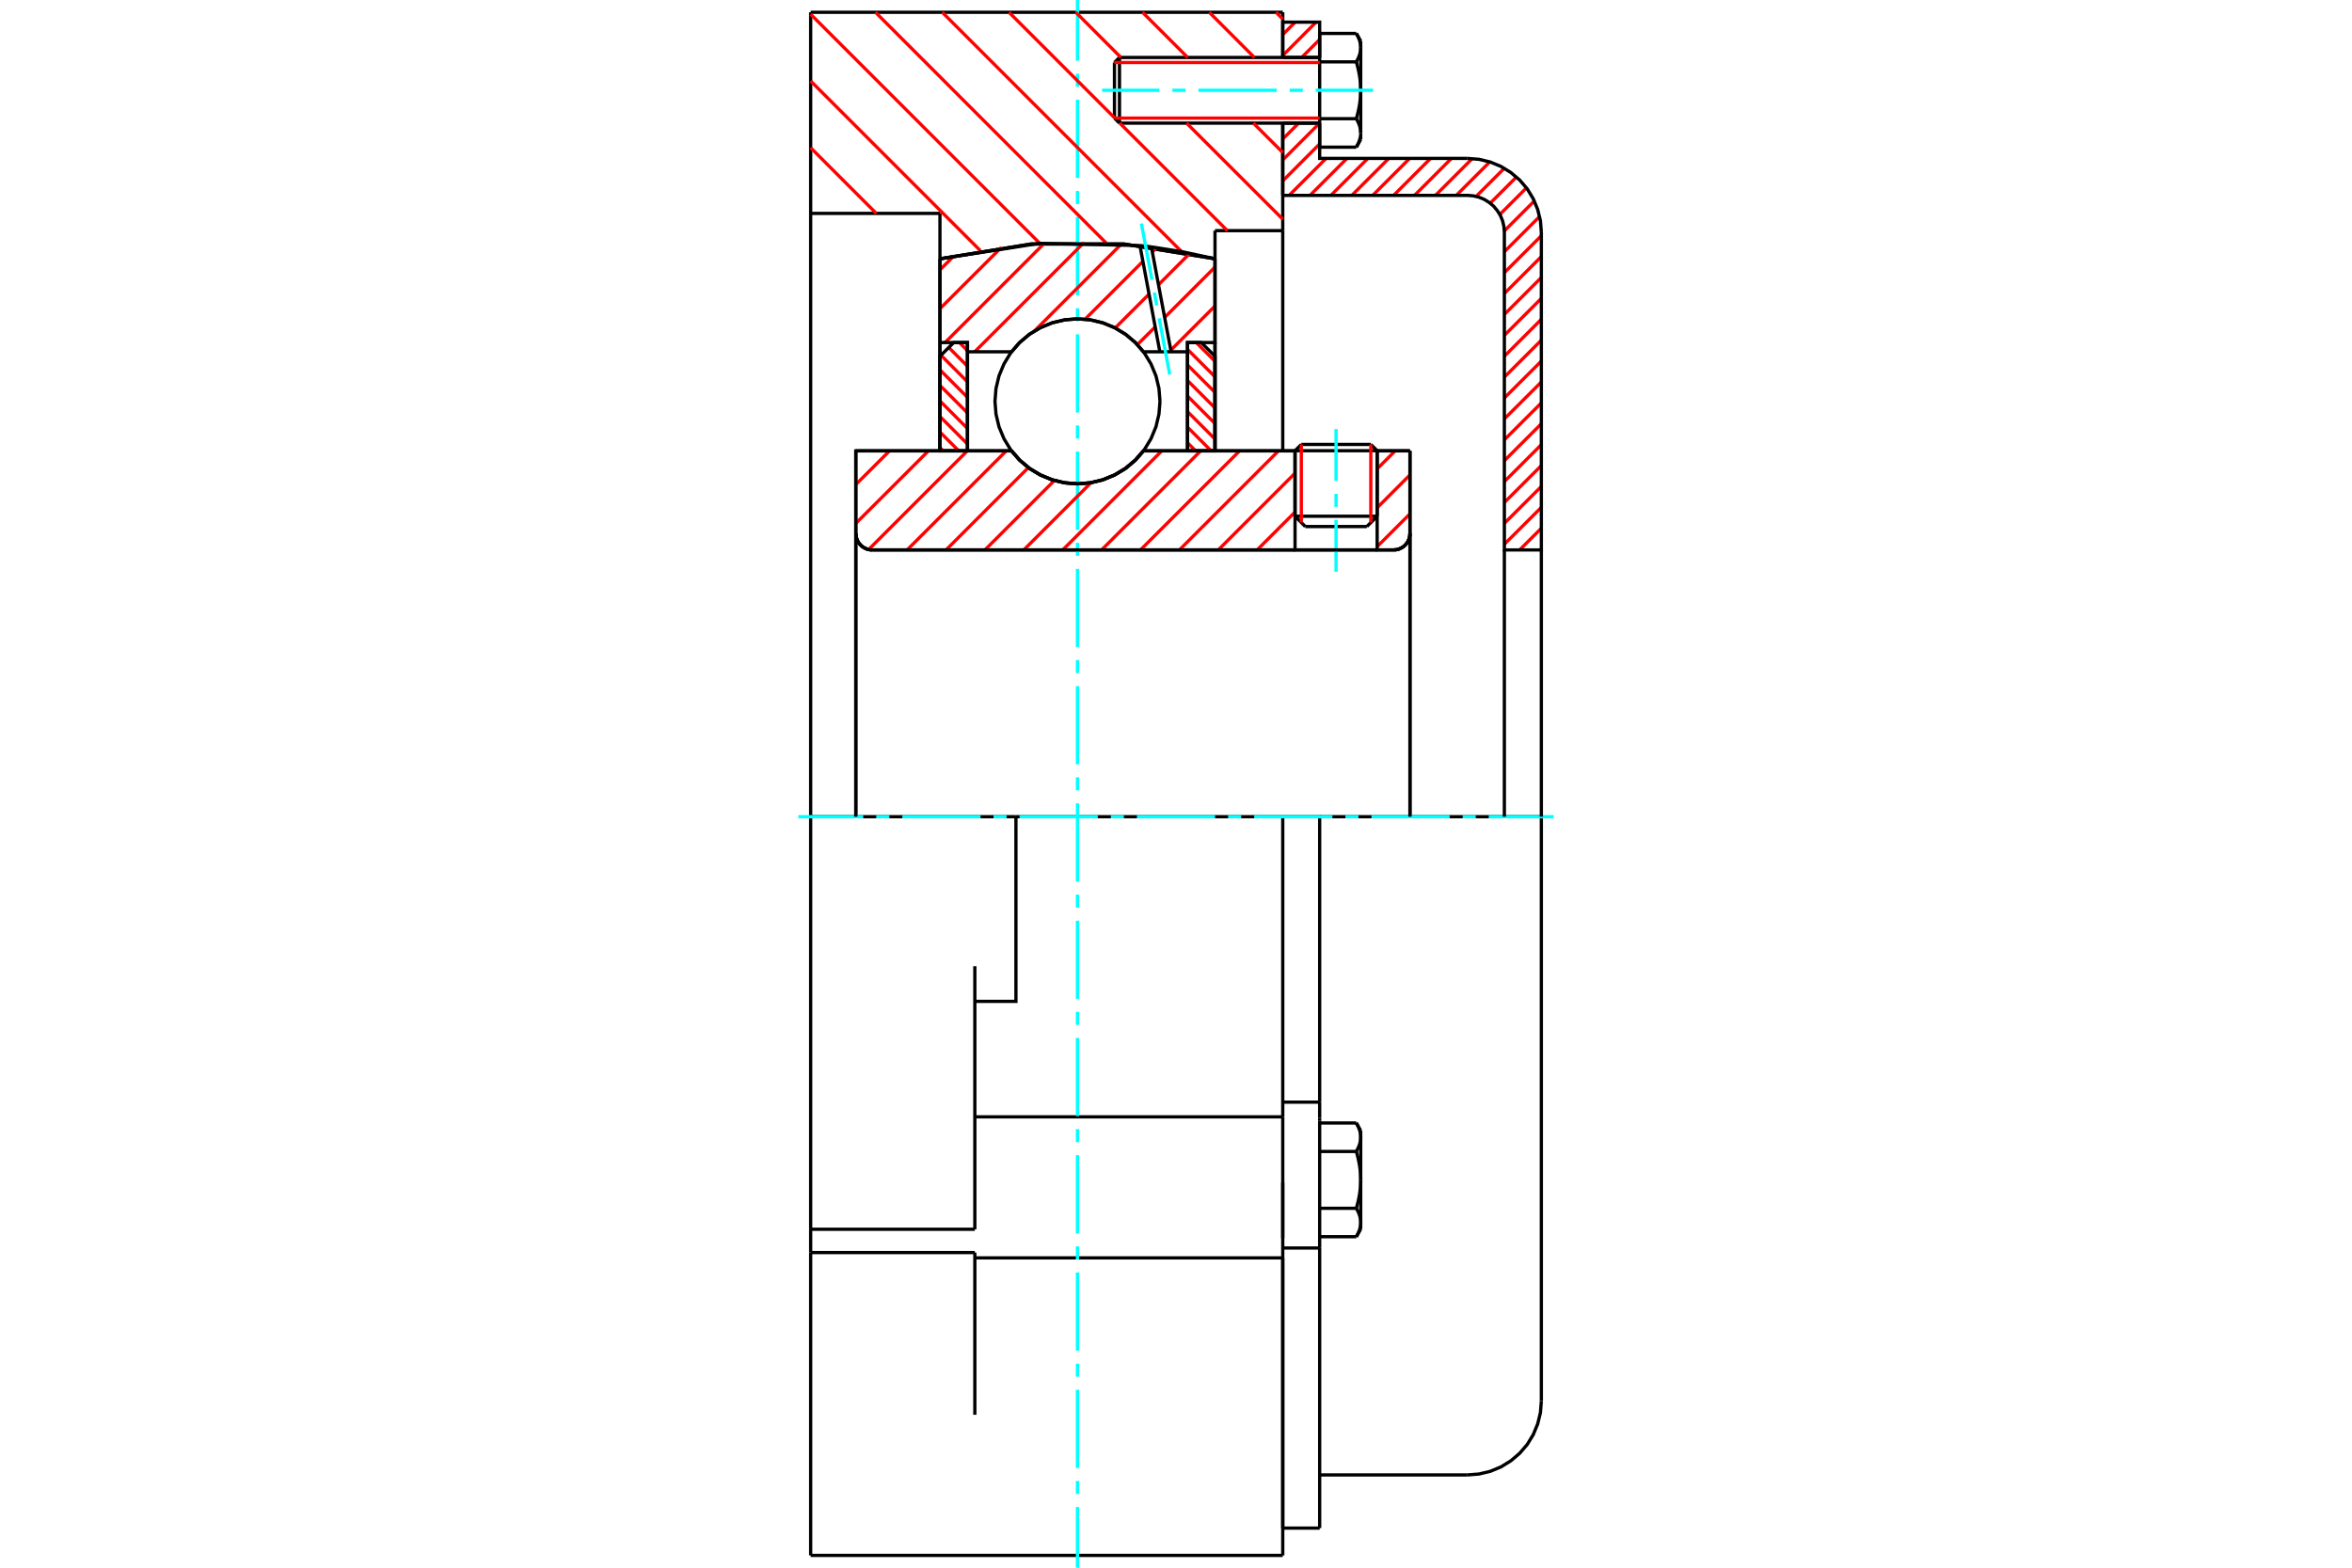 <?xml version="1.0" standalone="no"?>
<!DOCTYPE svg PUBLIC "-//W3C//DTD SVG 1.1//EN"
	"http://www.w3.org/Graphics/SVG/1.1/DTD/svg11.dtd">
<svg xmlns="http://www.w3.org/2000/svg" height="100%" width="100%" viewBox="0 0 36000 24000">
	<rect x="-1800" y="-1200" width="39600" height="26400" style="fill:#FFF"/>
	<g style="fill:none; fill-rule:evenodd" transform="matrix(1 0 0 1 0 0)">
		<g style="fill:none; stroke:#000; stroke-width:50; shape-rendering:geometricPrecision">
			<line x1="21079" y1="6900" x2="19822" y2="6900"/>
			<line x1="19918" y1="6804" x2="20982" y2="6804"/>
			<line x1="19822" y1="7903" x2="21079" y2="7903"/>
			<line x1="20921" y1="8061" x2="19979" y2="8061"/>
			<polyline points="21330,8419 21369,8416 21408,8407 21444,8391 21478,8371 21508,8345 21533,8315 21554,8282 21569,8245 21578,8207 21581,8168"/>
			<line x1="21581" y1="6902" x2="21581" y2="8168"/>
			<line x1="21079" y1="6902" x2="21581" y2="6902"/>
			<line x1="17502" y1="6902" x2="19822" y2="6902"/>
			<polyline points="15482,6902 15611,7048 15760,7173 15927,7273 16108,7347 16298,7392 16492,7407 16687,7392 16876,7347 17057,7273 17224,7173 17374,7048 17502,6902"/>
			<line x1="13099" y1="6902" x2="15482" y2="6902"/>
			<line x1="13099" y1="8168" x2="13099" y2="6902"/>
			<polyline points="13099,8168 13103,8207 13112,8245 13127,8282 13147,8315 13173,8345 13203,8371 13237,8391 13273,8407 13311,8416 13351,8419"/>
			<line x1="21330" y1="8419" x2="13351" y2="8419"/>
			<line x1="21581" y1="8168" x2="21581" y2="12503"/>
			<line x1="13099" y1="8168" x2="13099" y2="12503"/>
			<line x1="19918" y1="6804" x2="19822" y2="6900"/>
			<line x1="21079" y1="6900" x2="20982" y2="6804"/>
			<line x1="20921" y1="8061" x2="21079" y2="7903"/>
			<line x1="19822" y1="7903" x2="19979" y2="8061"/>
			<line x1="19822" y1="6900" x2="19822" y2="7903"/>
			<line x1="21079" y1="7903" x2="21079" y2="6900"/>
			<polyline points="21330,8419 21369,8416 21408,8407 21444,8391 21478,8371 21508,8345 21533,8315 21554,8282 21569,8245 21578,8207 21581,8168"/>
			<polyline points="13099,8168 13103,8207 13112,8245 13127,8282 13147,8315 13173,8345 13203,8371 13237,8391 13273,8407 13311,8416 13351,8419"/>
			<line x1="12408" y1="188" x2="19634" y2="188"/>
			<polyline points="12408,23812 12408,21659 12408,19176"/>
			<line x1="12408" y1="18819" x2="12408" y2="19176"/>
			<polyline points="12408,18819 12408,14792 12408,12503 12408,3267 12408,188"/>
			<line x1="12408" y1="18819" x2="14921" y2="18819"/>
			<line x1="14921" y1="19176" x2="12408" y2="19176"/>
			<line x1="19634" y1="19257" x2="19634" y2="17098"/>
			<line x1="14921" y1="17098" x2="19634" y2="17098"/>
			<line x1="14921" y1="21659" x2="14921" y2="19176"/>
			<line x1="14921" y1="18819" x2="14921" y2="14792"/>
			<line x1="19634" y1="12503" x2="19634" y2="17098"/>
			<line x1="19634" y1="12503" x2="15550" y2="12503"/>
			<line x1="19634" y1="19257" x2="19634" y2="23812"/>
			<line x1="15550" y1="12503" x2="12408" y2="12503"/>
			<line x1="14387" y1="3267" x2="12408" y2="3267"/>
			<line x1="14387" y1="3962" x2="14387" y2="3267"/>
			<polyline points="18597,3962 17200,3735 15784,3735 14387,3962"/>
			<line x1="18597" y1="3531" x2="18597" y2="3962"/>
			<line x1="19634" y1="3531" x2="18597" y2="3531"/>
			<line x1="19634" y1="1885" x2="19634" y2="3531"/>
			<line x1="19634" y1="188" x2="19634" y2="880"/>
			<polyline points="14921,15330 15550,15330 15550,12503"/>
			<line x1="14387" y1="6902" x2="14387" y2="3962"/>
			<line x1="18597" y1="3962" x2="18597" y2="6902"/>
			<line x1="19634" y1="18104" x2="19634" y2="18957"/>
			<line x1="19634" y1="3531" x2="19634" y2="6902"/>
			<line x1="14921" y1="19257" x2="19634" y2="19257"/>
			<line x1="12408" y1="23812" x2="19634" y2="23812"/>
			<line x1="19634" y1="16873" x2="20199" y2="16873"/>
			<line x1="20199" y1="17113" x2="20199" y2="16873"/>
			<line x1="20199" y1="17160" x2="20199" y2="17113"/>
			<line x1="20199" y1="19106" x2="20199" y2="17160"/>
			<polyline points="20199,16873 20199,12503 19634,12503"/>
			<line x1="19634" y1="23394" x2="19634" y2="19257"/>
			<line x1="20199" y1="23394" x2="20199" y2="19106"/>
			<polyline points="20827,17410 20827,17404 20827,17398 20827,17392 20826,17386 20826,17380 20825,17374 20825,17368 20824,17362 20823,17356 20822,17350 20821,17344 20819,17338 20818,17332 20817,17326 20815,17320 20813,17314 20812,17308 20810,17302 20808,17296 20806,17290 20803,17284 20801,17277 20799,17271 20796,17265 20793,17258 20791,17252 20788,17246 20785,17239 20781,17233 20778,17226 20775,17219 20771,17213 20768,17206 20764,17199 20760,17192"/>
			<line x1="20827" y1="17309" x2="20827" y2="17410"/>
			<polyline points="20827,18063 20827,18051 20827,18039 20827,18027 20826,18015 20826,18003 20825,17991 20825,17979 20824,17967 20823,17955 20822,17944 20821,17932 20819,17920 20818,17908 20817,17896 20815,17884 20813,17871 20812,17859 20810,17847 20808,17835 20806,17822 20803,17810 20801,17798 20799,17785 20796,17773 20793,17760 20791,17747 20788,17734 20785,17721 20781,17708 20778,17695 20775,17682 20771,17668 20768,17655 20764,17641 20760,17628"/>
			<line x1="20827" y1="17410" x2="20827" y2="18063"/>
			<polyline points="20760,17628 20764,17621 20768,17614 20771,17607 20775,17600 20778,17594 20781,17587 20785,17581 20788,17574 20791,17568 20793,17561 20796,17555 20799,17549 20801,17543 20803,17536 20806,17530 20808,17524 20810,17518 20812,17512 20813,17506 20815,17500 20817,17494 20818,17488 20819,17482 20821,17476 20822,17470 20823,17464 20824,17458 20825,17452 20825,17446 20826,17440 20826,17434 20827,17428 20827,17422 20827,17416 20827,17410"/>
			<polyline points="20827,18716 20827,18710 20827,18704 20827,18698 20826,18692 20826,18686 20825,18680 20825,18674 20824,18668 20823,18662 20822,18656 20821,18650 20819,18644 20818,18638 20817,18632 20815,18626 20813,18620 20812,18614 20810,18608 20808,18602 20806,18596 20803,18589 20801,18583 20799,18577 20796,18571 20793,18564 20791,18558 20788,18551 20785,18545 20781,18538 20778,18532 20775,18525 20771,18519 20768,18512 20764,18505 20760,18498"/>
			<line x1="20827" y1="18063" x2="20827" y2="18716"/>
			<polyline points="20760,18498 20764,18484 20768,18471 20771,18457 20775,18444 20778,18431 20781,18417 20785,18404 20788,18391 20791,18379 20793,18366 20796,18353 20799,18341 20801,18328 20803,18316 20806,18303 20808,18291 20810,18279 20812,18266 20813,18254 20815,18242 20817,18230 20818,18218 20819,18206 20821,18194 20822,18182 20823,18170 20824,18158 20825,18146 20825,18134 20826,18123 20826,18111 20827,18099 20827,18087 20827,18075 20827,18063"/>
			<line x1="20827" y1="18716" x2="20827" y2="18817"/>
			<polyline points="20760,18933 20764,18927 20768,18920 20771,18913 20775,18906 20778,18900 20781,18893 20785,18887 20788,18880 20791,18874 20793,18867 20796,18861 20799,18855 20801,18848 20803,18842 20806,18836 20808,18830 20810,18824 20812,18818 20813,18811 20815,18805 20817,18799 20818,18793 20819,18787 20821,18781 20822,18775 20823,18769 20824,18763 20825,18757 20825,18752 20826,18746 20826,18740 20827,18734 20827,18728 20827,18722 20827,18716"/>
			<line x1="20199" y1="18933" x2="20760" y2="18933"/>
			<line x1="20199" y1="18498" x2="20760" y2="18498"/>
			<line x1="20199" y1="17628" x2="20760" y2="17628"/>
			<line x1="20199" y1="17192" x2="20760" y2="17192"/>
			<polyline points="23592,12503 22461,12503 20199,12503"/>
			<line x1="23592" y1="21449" x2="23592" y2="12503"/>
			<line x1="17058" y1="957" x2="17058" y2="1808"/>
			<line x1="17135" y1="880" x2="17135" y2="1885"/>
			<polyline points="20827,729 20827,723 20827,717 20827,711 20826,705 20826,699 20825,693 20825,688 20824,682 20823,676 20822,670 20821,664 20819,658 20818,652 20817,646 20815,640 20813,634 20812,627 20810,621 20808,615 20806,609 20803,603 20801,597 20799,590 20796,584 20793,578 20791,571 20788,565 20785,559 20781,552 20778,545 20775,539 20771,532 20768,525 20764,519 20760,512"/>
			<line x1="20827" y1="628" x2="20827" y2="729"/>
			<polyline points="20760,2253 20764,2246 20768,2239 20771,2232 20775,2226 20778,2219 20781,2212 20785,2206 20788,2199 20791,2193 20793,2187 20796,2180 20799,2174 20801,2168 20803,2161 20806,2155 20808,2149 20810,2143 20812,2137 20813,2131 20815,2125 20817,2119 20818,2113 20819,2107 20821,2101 20822,2095 20823,2089 20824,2083 20825,2077 20825,2071 20826,2065 20826,2059 20827,2053 20827,2047 20827,2041 20827,2035 20827,2136"/>
			<polyline points="20827,1382 20827,1370 20827,1358 20827,1346 20826,1334 20826,1323 20825,1311 20825,1299 20824,1287 20823,1275 20822,1263 20821,1251 20819,1239 20818,1227 20817,1215 20815,1203 20813,1191 20812,1179 20810,1166 20808,1154 20806,1142 20803,1129 20801,1117 20799,1104 20796,1092 20793,1079 20791,1066 20788,1054 20785,1041 20781,1028 20778,1014 20775,1001 20771,988 20768,974 20764,961 20760,947"/>
			<line x1="20827" y1="729" x2="20827" y2="1382"/>
			<polyline points="20760,947 20764,940 20768,933 20771,926 20775,920 20778,913 20781,907 20785,900 20788,894 20791,887 20793,881 20796,874 20799,868 20801,862 20803,856 20806,849 20808,843 20810,837 20812,831 20813,825 20815,819 20817,813 20818,807 20819,801 20821,795 20822,789 20823,783 20824,777 20825,771 20825,765 20826,759 20826,753 20827,747 20827,741 20827,735 20827,729"/>
			<polyline points="20827,2035 20827,2029 20827,2023 20827,2017 20826,2011 20826,2005 20825,1999 20825,1993 20824,1987 20823,1981 20822,1975 20821,1970 20819,1964 20818,1958 20817,1951 20815,1945 20813,1939 20812,1933 20810,1927 20808,1921 20806,1915 20803,1909 20801,1903 20799,1896 20796,1890 20793,1884 20791,1877 20788,1871 20785,1864 20781,1858 20778,1851 20775,1845 20771,1838 20768,1831 20764,1824 20760,1817"/>
			<line x1="20827" y1="1382" x2="20827" y2="2035"/>
			<polyline points="20760,1817 20764,1804 20768,1790 20771,1777 20775,1763 20778,1750 20781,1737 20785,1724 20788,1711 20791,1698 20793,1685 20796,1672 20799,1660 20801,1647 20803,1635 20806,1623 20808,1610 20810,1598 20812,1586 20813,1574 20815,1562 20817,1549 20818,1537 20819,1525 20821,1513 20822,1501 20823,1490 20824,1478 20825,1466 20825,1454 20826,1442 20826,1430 20827,1418 20827,1406 20827,1394 20827,1382"/>
			<line x1="20199" y1="947" x2="20760" y2="947"/>
			<polyline points="20199,947 20199,1817 20760,1817"/>
			<line x1="20199" y1="512" x2="20760" y2="512"/>
			<line x1="20199" y1="512" x2="20199" y2="947"/>
			<line x1="20199" y1="2253" x2="20760" y2="2253"/>
			<line x1="20199" y1="1817" x2="20199" y2="2253"/>
			<line x1="19634" y1="19106" x2="20199" y2="19106"/>
			<line x1="19634" y1="23394" x2="20199" y2="23394"/>
			<line x1="20827" y1="17309" x2="20760" y2="17192"/>
			<line x1="20760" y1="18933" x2="20827" y2="18817"/>
			<polyline points="22461,22580 22638,22566 22810,22525 22974,22457 23125,22364 23260,22249 23376,22114 23468,21963 23536,21799 23578,21626 23592,21449"/>
			<line x1="20199" y1="22580" x2="22461" y2="22580"/>
			<line x1="17135" y1="880" x2="17058" y2="957"/>
			<line x1="17058" y1="1808" x2="17135" y2="1885"/>
			<line x1="20199" y1="880" x2="17135" y2="880"/>
			<line x1="17135" y1="1885" x2="20199" y2="1885"/>
			<line x1="20827" y1="628" x2="20760" y2="512"/>
			<line x1="20760" y1="2253" x2="20827" y2="2136"/>
		</g>
		<g style="fill:none; stroke:#0FF; stroke-width:50; shape-rendering:geometricPrecision">
			<line x1="20450" y1="8753" x2="20450" y2="7959"/>
			<line x1="20450" y1="7760" x2="20450" y2="7560"/>
			<line x1="20450" y1="7361" x2="20450" y2="6568"/>
			<line x1="16492" y1="24000" x2="16492" y2="23071"/>
			<line x1="16492" y1="22871" x2="16492" y2="22672"/>
			<line x1="16492" y1="22473" x2="16492" y2="21276"/>
			<line x1="16492" y1="21076" x2="16492" y2="20877"/>
			<line x1="16492" y1="20677" x2="16492" y2="19480"/>
			<line x1="16492" y1="19281" x2="16492" y2="19081"/>
			<line x1="16492" y1="18882" x2="16492" y2="17685"/>
			<line x1="16492" y1="17486" x2="16492" y2="17286"/>
			<line x1="16492" y1="17087" x2="16492" y2="15890"/>
			<line x1="16492" y1="15690" x2="16492" y2="15491"/>
			<line x1="16492" y1="15291" x2="16492" y2="14095"/>
			<line x1="16492" y1="13895" x2="16492" y2="13696"/>
			<line x1="16492" y1="13496" x2="16492" y2="12299"/>
			<line x1="16492" y1="12100" x2="16492" y2="11900"/>
			<line x1="16492" y1="11701" x2="16492" y2="10504"/>
			<line x1="16492" y1="10304" x2="16492" y2="10105"/>
			<line x1="16492" y1="9905" x2="16492" y2="8709"/>
			<line x1="16492" y1="8509" x2="16492" y2="8310"/>
			<line x1="16492" y1="8110" x2="16492" y2="6913"/>
			<line x1="16492" y1="6714" x2="16492" y2="6514"/>
			<line x1="16492" y1="6315" x2="16492" y2="5118"/>
			<line x1="16492" y1="4919" x2="16492" y2="4719"/>
			<line x1="16492" y1="4520" x2="16492" y2="3323"/>
			<line x1="16492" y1="3123" x2="16492" y2="2924"/>
			<line x1="16492" y1="2724" x2="16492" y2="1527"/>
			<line x1="16492" y1="1328" x2="16492" y2="1129"/>
			<line x1="16492" y1="929" x2="16492" y2="0"/>
			<line x1="12220" y1="12503" x2="13213" y2="12503"/>
			<line x1="13412" y1="12503" x2="13612" y2="12503"/>
			<line x1="13811" y1="12503" x2="15008" y2="12503"/>
			<line x1="15207" y1="12503" x2="15407" y2="12503"/>
			<line x1="15606" y1="12503" x2="16803" y2="12503"/>
			<line x1="17003" y1="12503" x2="17202" y2="12503"/>
			<line x1="17402" y1="12503" x2="18598" y2="12503"/>
			<line x1="18798" y1="12503" x2="18997" y2="12503"/>
			<line x1="19197" y1="12503" x2="20394" y2="12503"/>
			<line x1="20593" y1="12503" x2="20793" y2="12503"/>
			<line x1="20992" y1="12503" x2="22189" y2="12503"/>
			<line x1="22388" y1="12503" x2="22588" y2="12503"/>
			<line x1="22787" y1="12503" x2="23780" y2="12503"/>
			<line x1="16869" y1="1382" x2="17746" y2="1382"/>
			<line x1="17945" y1="1382" x2="18145" y2="1382"/>
			<line x1="18344" y1="1382" x2="19541" y2="1382"/>
			<line x1="19740" y1="1382" x2="19940" y2="1382"/>
			<line x1="20139" y1="1382" x2="21016" y2="1382"/>
		</g>
		<g style="fill:none; stroke:#F00; stroke-width:50; shape-rendering:geometricPrecision">
			<line x1="23592" y1="8407" x2="23579" y2="8419"/>
			<line x1="23592" y1="8087" x2="23259" y2="8419"/>
			<line x1="23592" y1="7767" x2="23026" y2="8332"/>
			<line x1="23592" y1="7447" x2="23026" y2="8012"/>
			<line x1="23592" y1="7127" x2="23026" y2="7693"/>
			<line x1="23592" y1="6807" x2="23026" y2="7373"/>
			<line x1="23592" y1="6487" x2="23026" y2="7053"/>
			<line x1="23592" y1="6168" x2="23026" y2="6733"/>
			<line x1="23592" y1="5848" x2="23026" y2="6413"/>
			<line x1="23592" y1="5528" x2="23026" y2="6093"/>
			<line x1="23592" y1="5208" x2="23026" y2="5773"/>
			<line x1="23592" y1="4888" x2="23026" y2="5454"/>
			<line x1="23592" y1="4568" x2="23026" y2="5134"/>
			<line x1="23592" y1="4248" x2="23026" y2="4814"/>
			<line x1="23592" y1="3928" x2="23026" y2="4494"/>
			<line x1="23592" y1="3609" x2="23026" y2="4174"/>
			<line x1="23565" y1="3315" x2="23026" y2="3854"/>
			<line x1="23485" y1="3076" x2="23026" y2="3535"/>
			<line x1="23364" y1="2876" x2="22956" y2="3284"/>
			<line x1="23211" y1="2710" x2="22809" y2="3111"/>
			<line x1="23025" y1="2576" x2="22594" y2="3007"/>
			<line x1="22803" y1="2478" x2="22290" y2="2991"/>
			<line x1="22534" y1="2428" x2="21971" y2="2991"/>
			<line x1="22216" y1="2425" x2="21651" y2="2991"/>
			<line x1="21896" y1="2425" x2="21331" y2="2991"/>
			<line x1="21576" y1="2425" x2="21011" y2="2991"/>
			<line x1="21257" y1="2425" x2="20691" y2="2991"/>
			<line x1="20937" y1="2425" x2="20371" y2="2991"/>
			<line x1="20617" y1="2425" x2="20051" y2="2991"/>
			<line x1="20297" y1="2425" x2="19732" y2="2991"/>
			<line x1="20199" y1="2203" x2="19634" y2="2769"/>
			<line x1="20198" y1="1885" x2="19634" y2="2449"/>
			<line x1="19878" y1="1885" x2="19634" y2="2129"/>
			<line x1="20199" y1="604" x2="19923" y2="880"/>
			<line x1="20144" y1="339" x2="19634" y2="850"/>
			<line x1="19824" y1="339" x2="19634" y2="530"/>
		</g>
		<g style="fill:none; stroke:#000; stroke-width:50; shape-rendering:geometricPrecision">
			<line x1="19634" y1="2991" x2="19634" y2="1885"/>
			<line x1="19634" y1="880" x2="20199" y2="880"/>
			<line x1="20199" y1="1885" x2="19634" y2="1885"/>
			<polyline points="19634,880 19634,339 20199,339 20199,880"/>
			<polyline points="20199,1885 20199,2425 22461,2425"/>
			<polyline points="23592,3556 23578,3379 23536,3207 23468,3043 23376,2891 23260,2756 23125,2641 22974,2548 22810,2480 22638,2439 22461,2425"/>
			<polyline points="23592,3556 23592,8419 23026,8419 23026,3556 23019,3468 22999,3381 22965,3299 22918,3224 22861,3156 22793,3099 22717,3052 22635,3018 22549,2998 22461,2991 19634,2991"/>
			<line x1="23592" y1="12503" x2="23592" y2="8419"/>
			<line x1="23026" y1="8419" x2="23026" y2="12503"/>
		</g>
		<g style="fill:none; stroke:#F00; stroke-width:50; shape-rendering:geometricPrecision">
			<line x1="19531" y1="188" x2="19634" y2="291"/>
			<line x1="18509" y1="188" x2="19200" y2="880"/>
			<line x1="17487" y1="188" x2="18179" y2="880"/>
			<line x1="19184" y1="1885" x2="19634" y2="2335"/>
			<line x1="16466" y1="188" x2="17157" y2="880"/>
			<line x1="18162" y1="1885" x2="19634" y2="3356"/>
			<line x1="15444" y1="188" x2="17058" y2="1802"/>
			<line x1="17140" y1="1885" x2="18786" y2="3531"/>
			<line x1="14422" y1="188" x2="18087" y2="3854"/>
			<line x1="13400" y1="188" x2="16930" y2="3719"/>
			<line x1="12408" y1="218" x2="15917" y2="3727"/>
			<line x1="12408" y1="1240" x2="15006" y2="3838"/>
			<line x1="12408" y1="2262" x2="13413" y2="3267"/>
		</g>
		<g style="fill:none; stroke:#000; stroke-width:50; shape-rendering:geometricPrecision">
			<polyline points="18597,3962 17200,3735 15784,3735 14387,3962"/>
		</g>
		<g style="fill:none; stroke:#F00; stroke-width:50; shape-rendering:geometricPrecision">
			<line x1="20982" y1="6804" x2="20982" y2="8000"/>
			<line x1="19918" y1="8000" x2="19918" y2="6804"/>
			<line x1="14387" y1="6852" x2="14437" y2="6902"/>
			<line x1="14387" y1="6614" x2="14675" y2="6902"/>
			<line x1="14387" y1="6376" x2="14808" y2="6797"/>
			<line x1="14387" y1="6138" x2="14808" y2="6559"/>
			<line x1="14387" y1="5900" x2="14808" y2="6321"/>
			<line x1="14387" y1="5662" x2="14808" y2="6083"/>
			<line x1="14403" y1="5439" x2="14808" y2="5845"/>
			<line x1="14522" y1="5320" x2="14808" y2="5606"/>
			<line x1="14684" y1="5244" x2="14808" y2="5368"/>
		</g>
		<g style="fill:none; stroke:#000; stroke-width:50; shape-rendering:geometricPrecision">
			<polyline points="14808,6902 14808,5244 14598,5244 14387,5454 14387,6902 14808,6902"/>
		</g>
		<g style="fill:none; stroke:#F00; stroke-width:50; shape-rendering:geometricPrecision">
			<line x1="18309" y1="5244" x2="18597" y2="5531"/>
			<line x1="18176" y1="5348" x2="18597" y2="5769"/>
			<line x1="18176" y1="5587" x2="18597" y2="6007"/>
			<line x1="18176" y1="5825" x2="18597" y2="6246"/>
			<line x1="18176" y1="6063" x2="18597" y2="6484"/>
			<line x1="18176" y1="6301" x2="18597" y2="6722"/>
			<line x1="18176" y1="6539" x2="18538" y2="6902"/>
			<line x1="18176" y1="6777" x2="18300" y2="6902"/>
		</g>
		<g style="fill:none; stroke:#000; stroke-width:50; shape-rendering:geometricPrecision">
			<polyline points="18176,6902 18176,5244 18386,5244 18597,5454 18597,6902 18176,6902"/>
			<polyline points="17755,6144 17739,5946 17693,5754 17617,5571 17514,5402 17385,5251 17234,5122 17065,5019 16882,4943 16690,4897 16492,4881 16295,4897 16102,4943 15919,5019 15750,5122 15599,5251 15470,5402 15367,5571 15291,5754 15245,5946 15229,6144 15245,6341 15291,6534 15367,6717 15470,6886 15599,7037 15750,7166 15919,7269 16102,7345 16295,7391 16492,7407 16690,7391 16882,7345 17065,7269 17234,7166 17385,7037 17514,6886 17617,6717 17693,6534 17739,6341 17755,6144"/>
		</g>
		<g style="fill:none; stroke:#F00; stroke-width:50; shape-rendering:geometricPrecision">
			<line x1="18597" y1="4684" x2="17920" y2="5361"/>
			<line x1="18597" y1="4089" x2="17826" y2="4860"/>
			<line x1="17682" y1="5004" x2="17409" y2="5276"/>
			<line x1="18210" y1="3880" x2="17732" y2="4359"/>
			<line x1="17587" y1="4503" x2="17069" y2="5021"/>
			<line x1="17703" y1="3792" x2="17637" y2="3857"/>
			<line x1="17493" y1="4002" x2="16608" y2="4887"/>
			<line x1="17163" y1="3737" x2="15831" y2="5069"/>
			<line x1="16593" y1="3712" x2="14918" y2="5386"/>
			<line x1="15984" y1="3725" x2="14465" y2="5244"/>
			<line x1="15327" y1="3787" x2="14387" y2="4726"/>
			<line x1="14606" y1="3913" x2="14387" y2="4131"/>
		</g>
		<g style="fill:none; stroke:#000; stroke-width:50; shape-rendering:geometricPrecision">
			<polyline points="14387,6902 14387,5244 14387,3962"/>
			<polyline points="17448,3759 15909,3726 14387,3962"/>
			<polyline points="17623,3780 17535,3769 17448,3759"/>
			<polyline points="18597,3962 18112,3857 17623,3780"/>
			<polyline points="18597,3962 18597,5244 18176,5244 18176,5386 18176,6902"/>
			<polyline points="18176,5386 17925,5386 17753,5386 17502,5386 17374,5240 17224,5115 17057,5014 16876,4941 16687,4896 16492,4881 16298,4896 16108,4941 15927,5014 15760,5115 15611,5240 15482,5386 14808,5386 14808,6902"/>
			<polyline points="14808,5386 14808,5244 14387,5244"/>
			<line x1="18597" y1="5244" x2="18597" y2="6902"/>
		</g>
		<g style="fill:none; stroke:#0FF; stroke-width:50; shape-rendering:geometricPrecision">
			<line x1="17904" y1="5733" x2="17742" y2="4872"/>
			<line x1="17706" y1="4676" x2="17669" y2="4479"/>
			<line x1="17632" y1="4283" x2="17470" y2="3422"/>
		</g>
		<g style="fill:none; stroke:#000; stroke-width:50; shape-rendering:geometricPrecision">
			<line x1="17753" y1="5386" x2="17448" y2="3759"/>
			<line x1="17925" y1="5386" x2="17623" y2="3780"/>
		</g>
		<g style="fill:none; stroke:#F00; stroke-width:50; shape-rendering:geometricPrecision">
			<line x1="21581" y1="7866" x2="21079" y2="8368"/>
			<line x1="21581" y1="7270" x2="21079" y2="7773"/>
			<line x1="21355" y1="6902" x2="21079" y2="7178"/>
			<line x1="19822" y1="7839" x2="19242" y2="8419"/>
			<line x1="19822" y1="7244" x2="18647" y2="8419"/>
			<line x1="19569" y1="6902" x2="18052" y2="8419"/>
			<line x1="18974" y1="6902" x2="17456" y2="8419"/>
			<line x1="18378" y1="6902" x2="16861" y2="8419"/>
			<line x1="17783" y1="6902" x2="16266" y2="8419"/>
			<line x1="16700" y1="7389" x2="15670" y2="8419"/>
			<line x1="16138" y1="7356" x2="15075" y2="8419"/>
			<line x1="15741" y1="7158" x2="14480" y2="8419"/>
			<line x1="15402" y1="6902" x2="13884" y2="8419"/>
			<line x1="14806" y1="6902" x2="13295" y2="8413"/>
			<line x1="14211" y1="6902" x2="13099" y2="8013"/>
			<line x1="13616" y1="6902" x2="13099" y2="7418"/>
		</g>
		<g style="fill:none; stroke:#000; stroke-width:50; shape-rendering:geometricPrecision">
			<line x1="21581" y1="12503" x2="21581" y2="6902"/>
			<polyline points="21330,8419 21369,8416 21408,8407 21444,8391 21478,8371 21508,8345 21533,8315 21554,8282 21569,8245 21578,8207 21581,8168"/>
			<polyline points="21330,8419 21079,8419 21079,6902"/>
			<polyline points="21079,8419 19822,8419 19822,6902"/>
			<line x1="19822" y1="8419" x2="13351" y2="8419"/>
			<polyline points="13099,8168 13103,8207 13112,8245 13127,8282 13147,8315 13173,8345 13203,8371 13237,8391 13273,8407 13311,8416 13351,8419"/>
			<polyline points="13099,8168 13099,6902 13520,6902 15482,6902 15611,7048 15760,7173 15927,7273 16108,7347 16298,7392 16492,7407 16687,7392 16876,7347 17057,7273 17224,7173 17374,7048 17502,6902 19822,6902"/>
			<line x1="21079" y1="6902" x2="21581" y2="6902"/>
			<line x1="13099" y1="12503" x2="13099" y2="8168"/>
		</g>
		<g style="fill:none; stroke:#F00; stroke-width:50; shape-rendering:geometricPrecision">
			<line x1="20199" y1="957" x2="17058" y2="957"/>
			<line x1="17058" y1="1808" x2="20199" y2="1808"/>
		</g>
	</g>
</svg>
